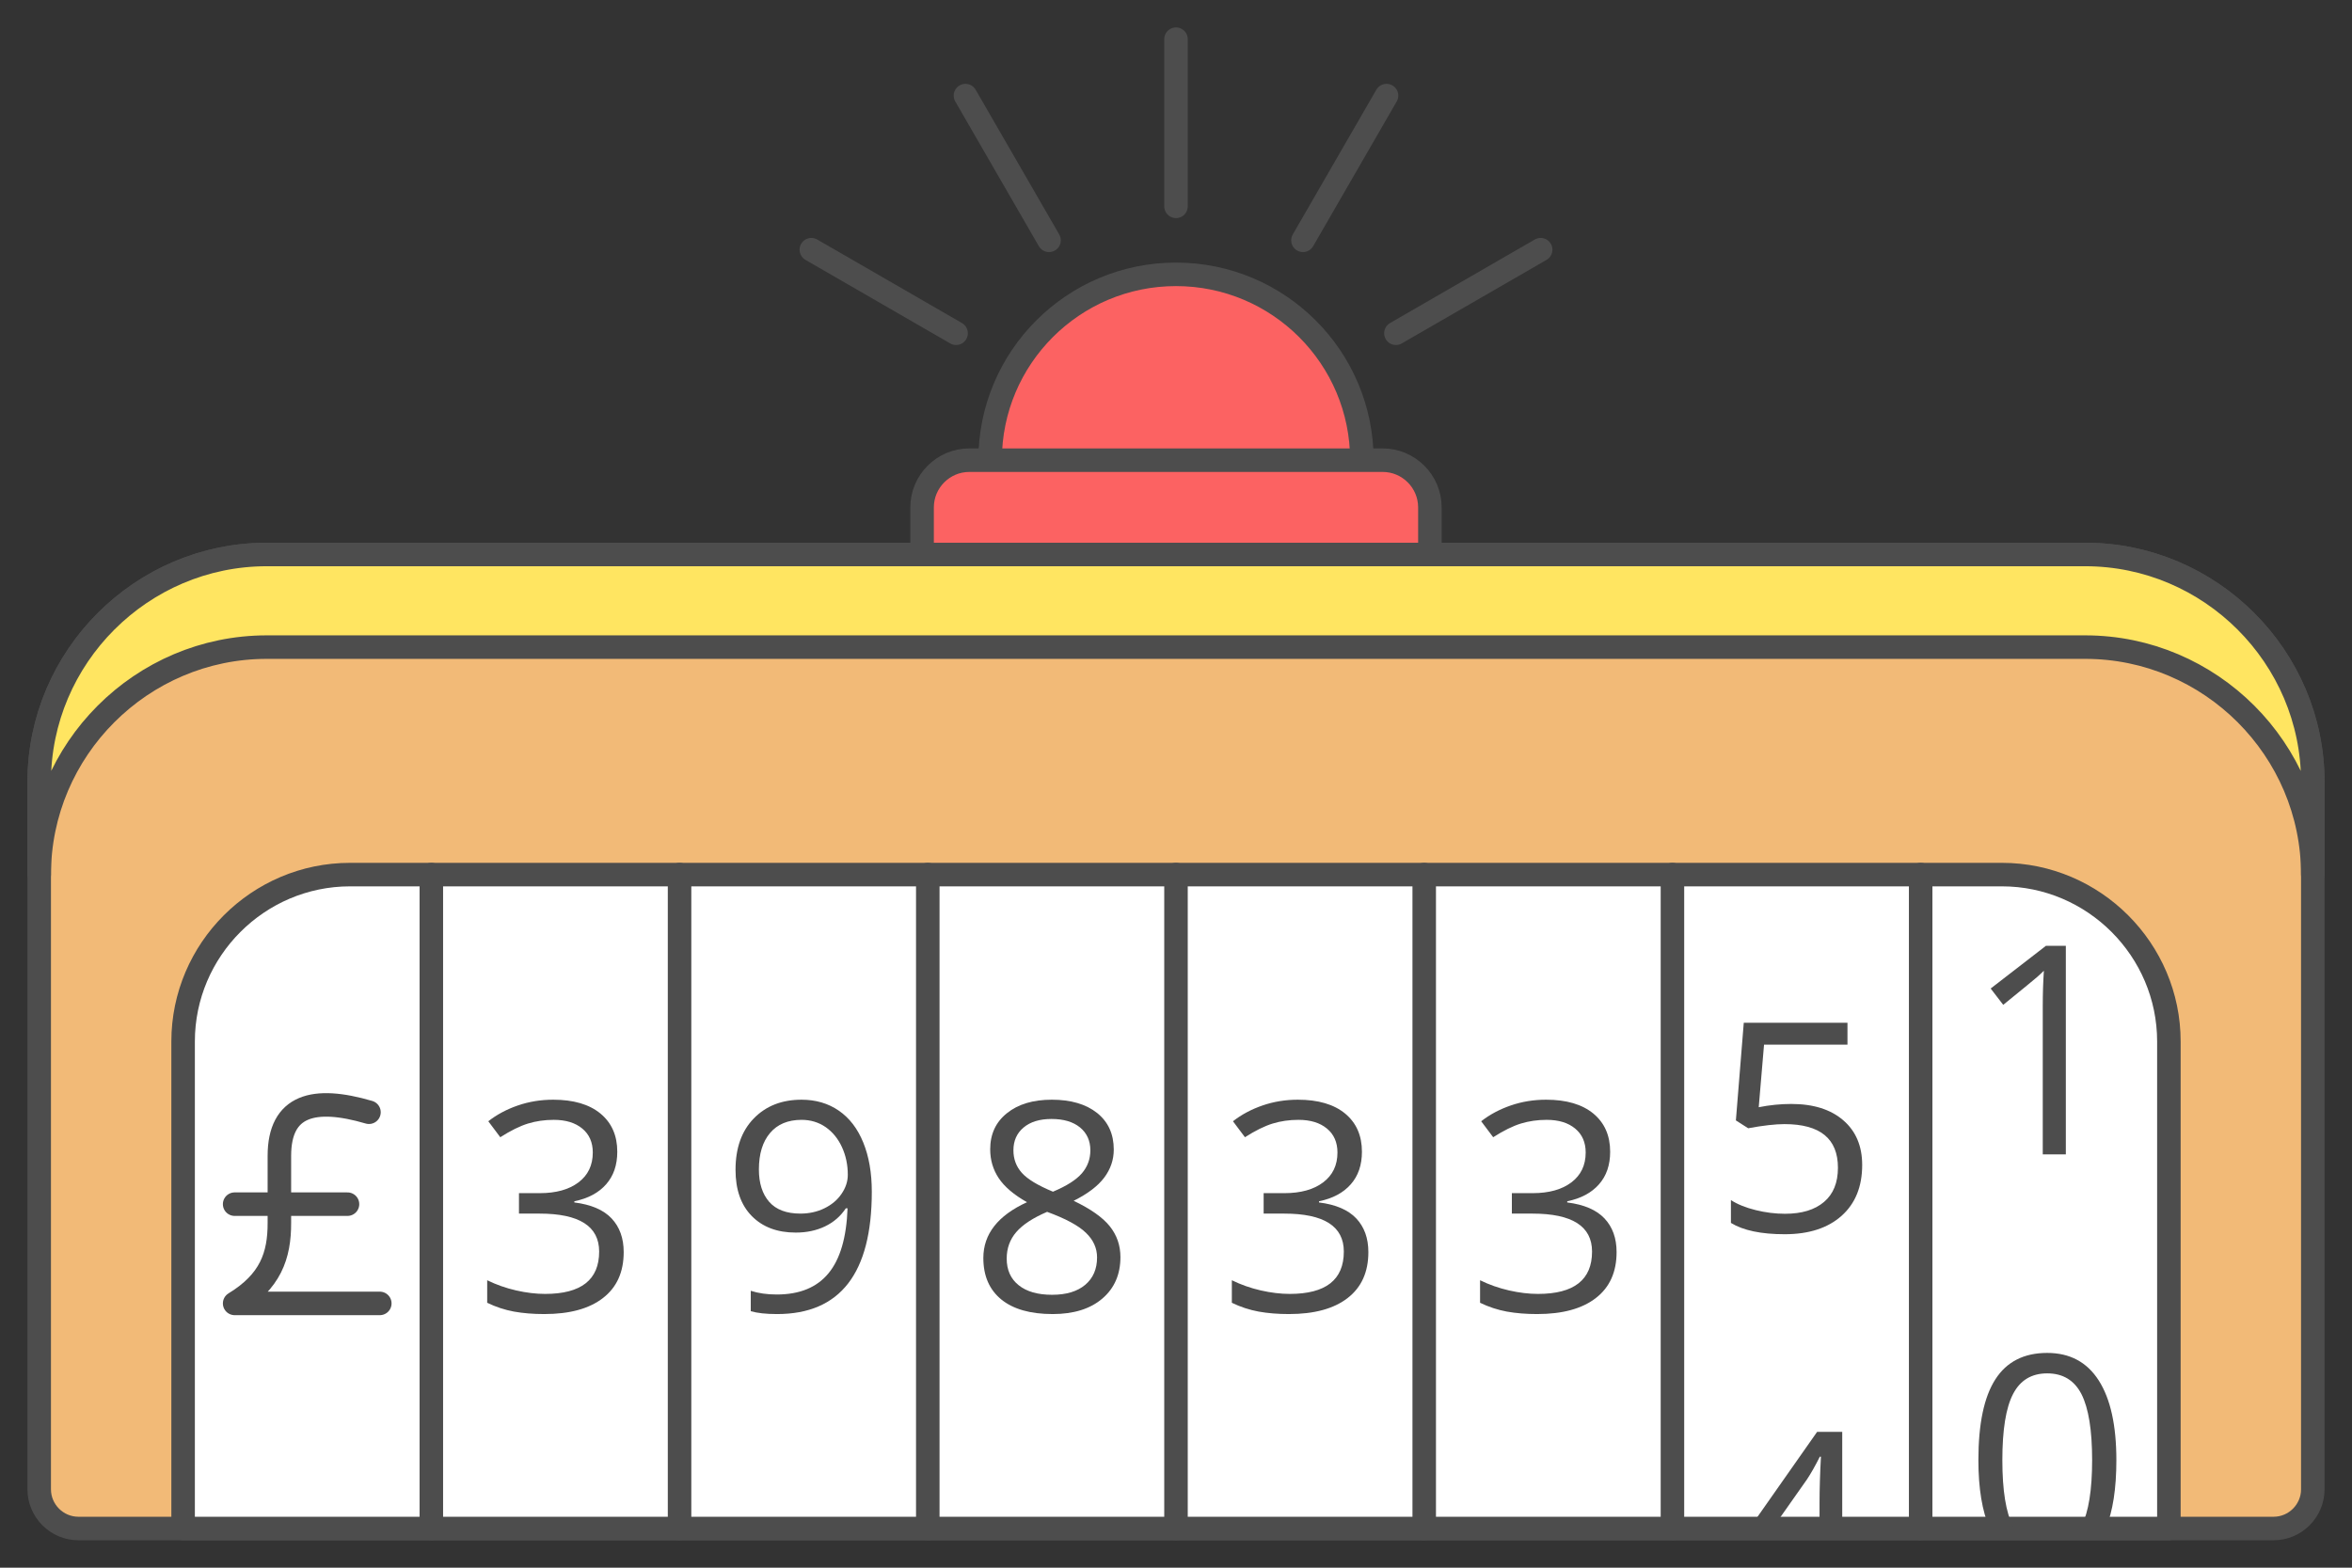 <?xml version="1.0" encoding="UTF-8"?>
<!DOCTYPE svg PUBLIC "-//W3C//DTD SVG 1.1//EN" "http://www.w3.org/Graphics/SVG/1.1/DTD/svg11.dtd">
<!-- Creator: CorelDRAW 2018 (64-Bit) -->
<svg xmlns="http://www.w3.org/2000/svg" xml:space="preserve" width="300px" height="200px" version="1.1" style="shape-rendering:geometricPrecision; text-rendering:geometricPrecision; image-rendering:optimizeQuality; fill-rule:evenodd; clip-rule:evenodd"
viewBox="0 0 16132.7 10755.1"
 xmlns:xlink="http://www.w3.org/1999/xlink">
 <rect x="0" y="0" width="16132.7" height="10755.1" fill="#333333" stroke="none"/>
 <defs>
  <style type="text/css">
   <![CDATA[
    .str1 {stroke:#4D4D4D;stroke-width:161.3;stroke-linecap:round;stroke-linejoin:round;stroke-miterlimit:2.613}
    .str0 {stroke:#4D4D4D;stroke-width:161.3;stroke-linecap:round;stroke-linejoin:round;stroke-miterlimit:2.613}
    .fil0 {fill:none}
    .fil6 {fill:#4D4D4D}
    .fil1 {fill:#F2BA77}
    .fil2 {fill:#FC6262}
    .fil3 {fill:#FFE561}
    .fil4 {fill:white}
    .fil5 {fill:#4D4D4D;fill-rule:nonzero}
   ]]>
  </style>
 </defs>
 <g id="Layer_x0020_1">
  <g id="_2884846023328">
   <rect class="fil0" width="16132.7" height="10755.1"/>
   <path class="fil1 str0" d="M14303.1 3804l-12473.5 0c-858.4,0 -1560.7,702.4 -1560.7,1560.7l0 4852.7c0,147.9 120.9,268.9 268.8,268.9l15057.3 0c147.9,0 268.8,-121 268.8,-268.9l0 -4852.7c0,-858.3 -702.3,-1560.7 -1560.7,-1560.7z"/>
   <circle class="fil2 str0" cx="8066.3" cy="3157.1" r="1275"/>
   <path class="fil2 str0" d="M6324.8 3804l3483 0 0 -323.5c0,-177.9 -145.5,-323.4 -323.4,-323.4l-2836.1 0c-177.9,0 -323.5,145.5 -323.5,323.4l0 323.5z"/>
   <path class="fil3 str0" d="M1829.6 3804c-858.3,0 -1560.7,702.5 -1560.7,1560.8l0 635.4c0,-858.4 702.3,-1560.7 1560.7,-1560.7l12473.4 0c858.4,0 1560.8,702.3 1560.8,1560.7l0 -635.4c0,-858.3 -702.4,-1560.8 -1560.8,-1560.8 -2529.7,0 -9943.7,0 -12473.4,0z"/>
   <line class="fil0 str0" x1="8066.3" y1="268.9" x2="8066.3" y2= "1415.6" />
   <line class="fil0 str0" x1="6622.2" y1="655.8" x2="7195.5" y2= "1648.7" />
   <line class="fil0 str0" x1="5565.1" y1="1713" x2="6558" y2= "2286.2" />
   <line class="fil0 str0" x1="9510.4" y1="655.8" x2="8937.2" y2= "1648.7" />
   <line class="fil0 str0" x1="10567.6" y1="1713" x2="9574.7" y2= "2286.2" />
   <path class="fil4 str0" d="M2400.8 6000.2l11331 0c629.7,0 1144.9,515.2 1144.9,1144.9l0 3341.2 -13620.7 0 0 -3341.2c0,-629.7 515.2,-1144.9 1144.8,-1144.9z"/>
   <path class="fil5" d="M12287.4 7573.7c151,0 269.5,37.4 356,112.2 86.5,74.5 129.6,177 129.6,306.6 0,148.3 -47.1,264.5 -141.3,348.6 -94.5,84.2 -224.4,126.3 -390,126.3 -161.3,0 -284.2,-25.7 -369,-77.5l0 -156.6c45.7,29.4 102.5,52.1 170.3,68.8 67.8,16.7 134.6,25 200.7,25 114.9,0 204,-27 267.5,-81.1 63.8,-54.1 95.5,-132.3 95.5,-234.8 0,-199.4 -122.2,-299.2 -367,-299.2 -62.1,0 -145,9.3 -248.8,28.4l-84.2 -53.8 54.1 -669.9 711.3 0 0 150.3 -572.3 0 -36.4 429.1c75.1,-15 149.9,-22.4 224,-22.4z"/>
   <path class="fil6" d="M11998.7 10486.3l465 -662.8 172.4 0 0 662.8 -155.6 0 0 -176.6c0,-93.2 3.3,-198.7 9.6,-315.9l-7.7 0c-31.3,62.4 -60.7,114.5 -88.1,155.6l-237.1 336.9 -158.5 0z"/>
   <path class="fil5" d="M14169.9 7919.6l-158.3 0 0 -1019.5c0,-84.9 2.7,-165 7.7,-240.5 -13.7,13.7 -29.1,28.1 -46.1,43.1 -16.7,15 -94.5,78.5 -232.8,191l-86.1 -111.9 378.7 -292.8 136.9 0 0 1430.6z"/>
   <path class="fil6" d="M14516.5 10017.4c0,195.4 -24.4,351.7 -73,468.9l-175 0c3.1,-5.4 6.1,-10.8 8.9,-16.4 48.4,-96.6 72.8,-247.2 72.8,-452.9 0,-205.3 -24.4,-356 -72.8,-451.8 -48.8,-95.5 -127.2,-143.2 -235.4,-143.2 -107.2,0 -185,47 -234.1,141.5 -49.1,94.2 -73.5,245.5 -73.5,453.5 0,208.1 24.4,359.7 73.5,454.9 2.5,4.9 5.2,9.7 7.9,14.4l-168.2 0c-51.7,-118.8 -77.5,-275.1 -77.5,-468.9 0,-249.1 38.7,-433.8 116.6,-554.7 77.4,-120.6 196,-181 355.3,-181 155.3,0 273.1,63.1 353.6,189 80.5,125.9 120.9,308.2 120.9,546.7z"/>
   <path class="fil5" d="M4234 7901.4c0,91.2 -25.4,165.7 -76.8,223.8 -51.1,58.1 -123.6,96.8 -217.8,116.2l0 8c114.9,14.4 200.1,50.8 255.5,109.5 55.4,58.8 83.1,136 83.1,231.1 0,136.6 -47,241.5 -141.9,314.9 -94.5,73.5 -228.7,110.2 -403,110.2 -75.9,0 -145,-5.6 -208.1,-17 -62.8,-11.7 -124.2,-31.7 -183.3,-60.4l0 -154.6c61.7,30.3 127.9,53.7 198,69.8 70.1,16 136.6,24 199.4,24 247.1,0 370.6,-96.9 370.6,-290.5 0,-173.7 -136.2,-260.5 -409,-260.5l-141 0 0 -140.3 143 0c111.5,0 200,-24.7 265.1,-73.8 65.5,-49.4 98.2,-117.5 98.2,-205 0,-69.8 -24.1,-124.6 -72.1,-164.3 -48.1,-39.8 -112.9,-59.8 -195.4,-59.8 -62.4,0 -121.6,8.4 -177,25.4 -55.4,17 -118.9,48.4 -190,93.8l-82.2 -109.5c58.8,-46.1 126.6,-82.2 203.1,-108.5 76.8,-26.4 157.3,-39.4 242.1,-39.4 139.2,0 247.1,31.7 324.2,95.1 76.9,63.8 115.3,151 115.3,261.8z"/>
   <path class="fil5" d="M7214.7 7544.5c130.3,0 233.8,30.4 310.2,90.8 76.2,60.8 114.6,144.6 114.6,251.5 0,70.4 -22.1,134.5 -65.8,192.6 -43.8,58.1 -113.5,110.9 -209.4,158.7 116.2,55.4 198.7,113.5 247.8,174.6 48.8,61.1 73.1,131.6 73.1,211.7 0,118.9 -41.4,213.8 -124.2,284.5 -82.8,70.8 -196.4,106.2 -340.6,106.2 -152.6,0 -270.2,-33.3 -352.3,-100.1 -82.2,-67.2 -123.2,-162 -123.2,-284.6 0,-163.9 99.8,-291.5 299.5,-382.7 -90.2,-51 -154.6,-105.8 -194,-164.9 -39.1,-58.8 -58.5,-124.9 -58.5,-198 0,-103.6 38.1,-186.4 114.9,-247.8 76.5,-61.8 179.3,-92.5 307.9,-92.5zm-309.6 1089.6c0,78.5 27.4,139.3 81.9,183 54.4,43.8 130.9,65.8 229.4,65.8 97.5,0 173,-22.7 227.4,-68.5 54.1,-45.7 81.1,-108.5 81.1,-188 0,-63.4 -25.3,-119.8 -76.4,-168.9 -50.8,-49.5 -139.6,-97.2 -266.2,-143.6 -97.2,41.7 -167.6,87.8 -211.4,138.6 -43.7,50.7 -65.8,111.2 -65.8,181.6zm307.6 -957.4c-81.8,0 -145.6,19.7 -192,58.8 -46.4,39 -69.5,91.1 -69.5,156.3 0,60.1 19.4,111.5 57.8,154.6 38.4,43.1 109.5,86.1 213.4,129.2 93.5,-39.1 159.3,-81.1 198.4,-126.2 38.7,-45.1 58.1,-97.5 58.1,-157.6 0,-65.8 -23.8,-118.2 -70.8,-157 -47.4,-38.7 -112.6,-58.1 -195.4,-58.1z"/>
   <path class="fil5" d="M9341.7 7901.4c0,91.2 -25.3,165.7 -76.8,223.8 -51.1,58.1 -123.5,96.8 -217.7,116.2l0 8c114.9,14.4 200,50.8 255.5,109.5 55.4,58.8 83.1,136 83.1,231.1 0,136.6 -47.1,241.5 -141.9,314.9 -94.5,73.5 -228.8,110.2 -403.1,110.2 -75.8,0 -144.9,-5.6 -208,-17 -62.8,-11.7 -124.2,-31.7 -183.4,-60.4l0 -154.6c61.8,30.3 128,53.7 198.1,69.8 70.1,16 136.6,24 199.3,24 247.2,0 370.7,-96.9 370.7,-290.5 0,-173.7 -136.2,-260.5 -409.1,-260.5l-140.9 0 0 -140.3 142.9 0c111.6,0 200.1,-24.7 265.2,-73.8 65.4,-49.4 98.2,-117.5 98.2,-205 0,-69.8 -24.1,-124.6 -72.2,-164.3 -48.1,-39.8 -112.8,-59.8 -195.3,-59.8 -62.5,0 -121.6,8.4 -177,25.4 -55.4,17 -118.9,48.4 -190,93.8l-82.2 -109.5c58.8,-46.1 126.6,-82.2 203.1,-108.5 76.8,-26.4 157.3,-39.4 242.1,-39.4 139.2,0 247.1,31.7 324.2,95.1 76.8,63.8 115.2,151 115.2,261.8z"/>
   <path class="fil5" d="M5979.8 8175.6c0,559.7 -216.7,839.5 -649.8,839.5 -75.8,0 -136,-6.6 -180.4,-19.7l0 -139.9c52.5,17 111.6,25.4 178.3,25.4 156.7,0 274.9,-48.4 354.7,-145.3 80.2,-96.8 123.6,-245.4 130.9,-445.8l-12 0c-35.7,54.1 -83.5,95.5 -142.9,123.9 -59.1,28.4 -126.3,42.4 -200.4,42.4 -126.6,0 -227.1,-37.7 -301.6,-113.5 -74.4,-75.5 -111.5,-181.3 -111.5,-316.9 0,-148.6 41.4,-266.2 124.6,-352 83.4,-86.2 192.7,-129.2 328.6,-129.2 97.1,0 182,25 254.8,74.8 72.8,50.1 128.9,122.5 167.9,218.4 39.1,95.5 58.8,208 58.8,337.9zm-481.5 -492.9c-93.5,0 -165.7,30.1 -216.4,90.2 -51.1,60.1 -76.5,143.6 -76.5,250.4 0,94.2 23.7,168 70.5,221.8 47,53.7 118.5,80.8 214.3,80.8 59.5,0 114.3,-12 164,-36.1 50.1,-24.4 89.2,-57.1 117.9,-99.2 28.7,-41.7 43.1,-85.5 43.1,-130.9 0,-68.8 -13.4,-131.9 -40.1,-190 -26.7,-58.1 -64.1,-103.8 -111.9,-137.2 -48,-33.1 -103.2,-49.8 -164.9,-49.8z"/>
   <path class="fil5" d="M11044.3 7901.4c0,91.2 -25.3,165.7 -76.8,223.8 -51.1,58.1 -123.5,96.8 -217.7,116.2l0 8c114.9,14.4 200,50.8 255.5,109.5 55.4,58.8 83.1,136 83.1,231.1 0,136.6 -47.1,241.5 -141.9,314.9 -94.5,73.5 -228.8,110.2 -403.1,110.2 -75.8,0 -144.9,-5.6 -208,-17 -62.8,-11.7 -124.2,-31.7 -183.4,-60.4l0 -154.6c61.8,30.3 127.9,53.7 198.1,69.8 70.1,16 136.5,24 199.3,24 247.1,0 370.7,-96.9 370.7,-290.5 0,-173.7 -136.2,-260.5 -409.1,-260.5l-140.9 0 0 -140.3 142.9 0c111.6,0 200.1,-24.7 265.2,-73.8 65.4,-49.4 98.2,-117.5 98.2,-205 0,-69.8 -24.1,-124.6 -72.2,-164.3 -48.1,-39.8 -112.8,-59.8 -195.3,-59.8 -62.5,0 -121.6,8.4 -177,25.4 -55.4,17 -118.9,48.4 -190,93.8l-82.2 -109.5c58.8,-46.1 126.6,-82.2 203.1,-108.5 76.8,-26.4 157.2,-39.4 242.1,-39.4 139.2,0 247.1,31.7 324.2,95.1 76.8,63.8 115.2,151 115.2,261.8z"/>
   <path class="fil0 str0" d="M2605.1 8942c-371.9,0 -623.8,0 -995.7,0 245.3,-149.4 307.8,-326.7 306.9,-553.7 0,-152.8 0,-305.7 0,-458.5 0,-349.5 237.3,-410.1 614.5,-299.3"/>
   <line class="fil0 str0" x1="2383.5" y1="8261.1" x2="1609.4" y2= "8261.1" />
   <line class="fil0 str1" x1="13174.1" y1="10486.3" x2="13174.1" y2= "6000.2" />
   <line class="fil0 str1" x1="11471.5" y1="10486.3" x2="11471.5" y2= "6000.2" />
   <line class="fil0 str1" x1="9768.9" y1="10486.3" x2="9768.9" y2= "6000.2" />
   <line class="fil0 str1" x1="8066.3" y1="10486.3" x2="8066.3" y2= "6000.2" />
   <line class="fil0 str1" x1="6363.8" y1="10486.3" x2="6363.8" y2= "6000.2" />
   <line class="fil0 str1" x1="4661.2" y1="10486.3" x2="4661.2" y2= "6000.2" />
   <line class="fil0 str1" x1="2958.6" y1="10486.3" x2="2958.6" y2= "6000.2" />
  </g>
 </g>
</svg>
